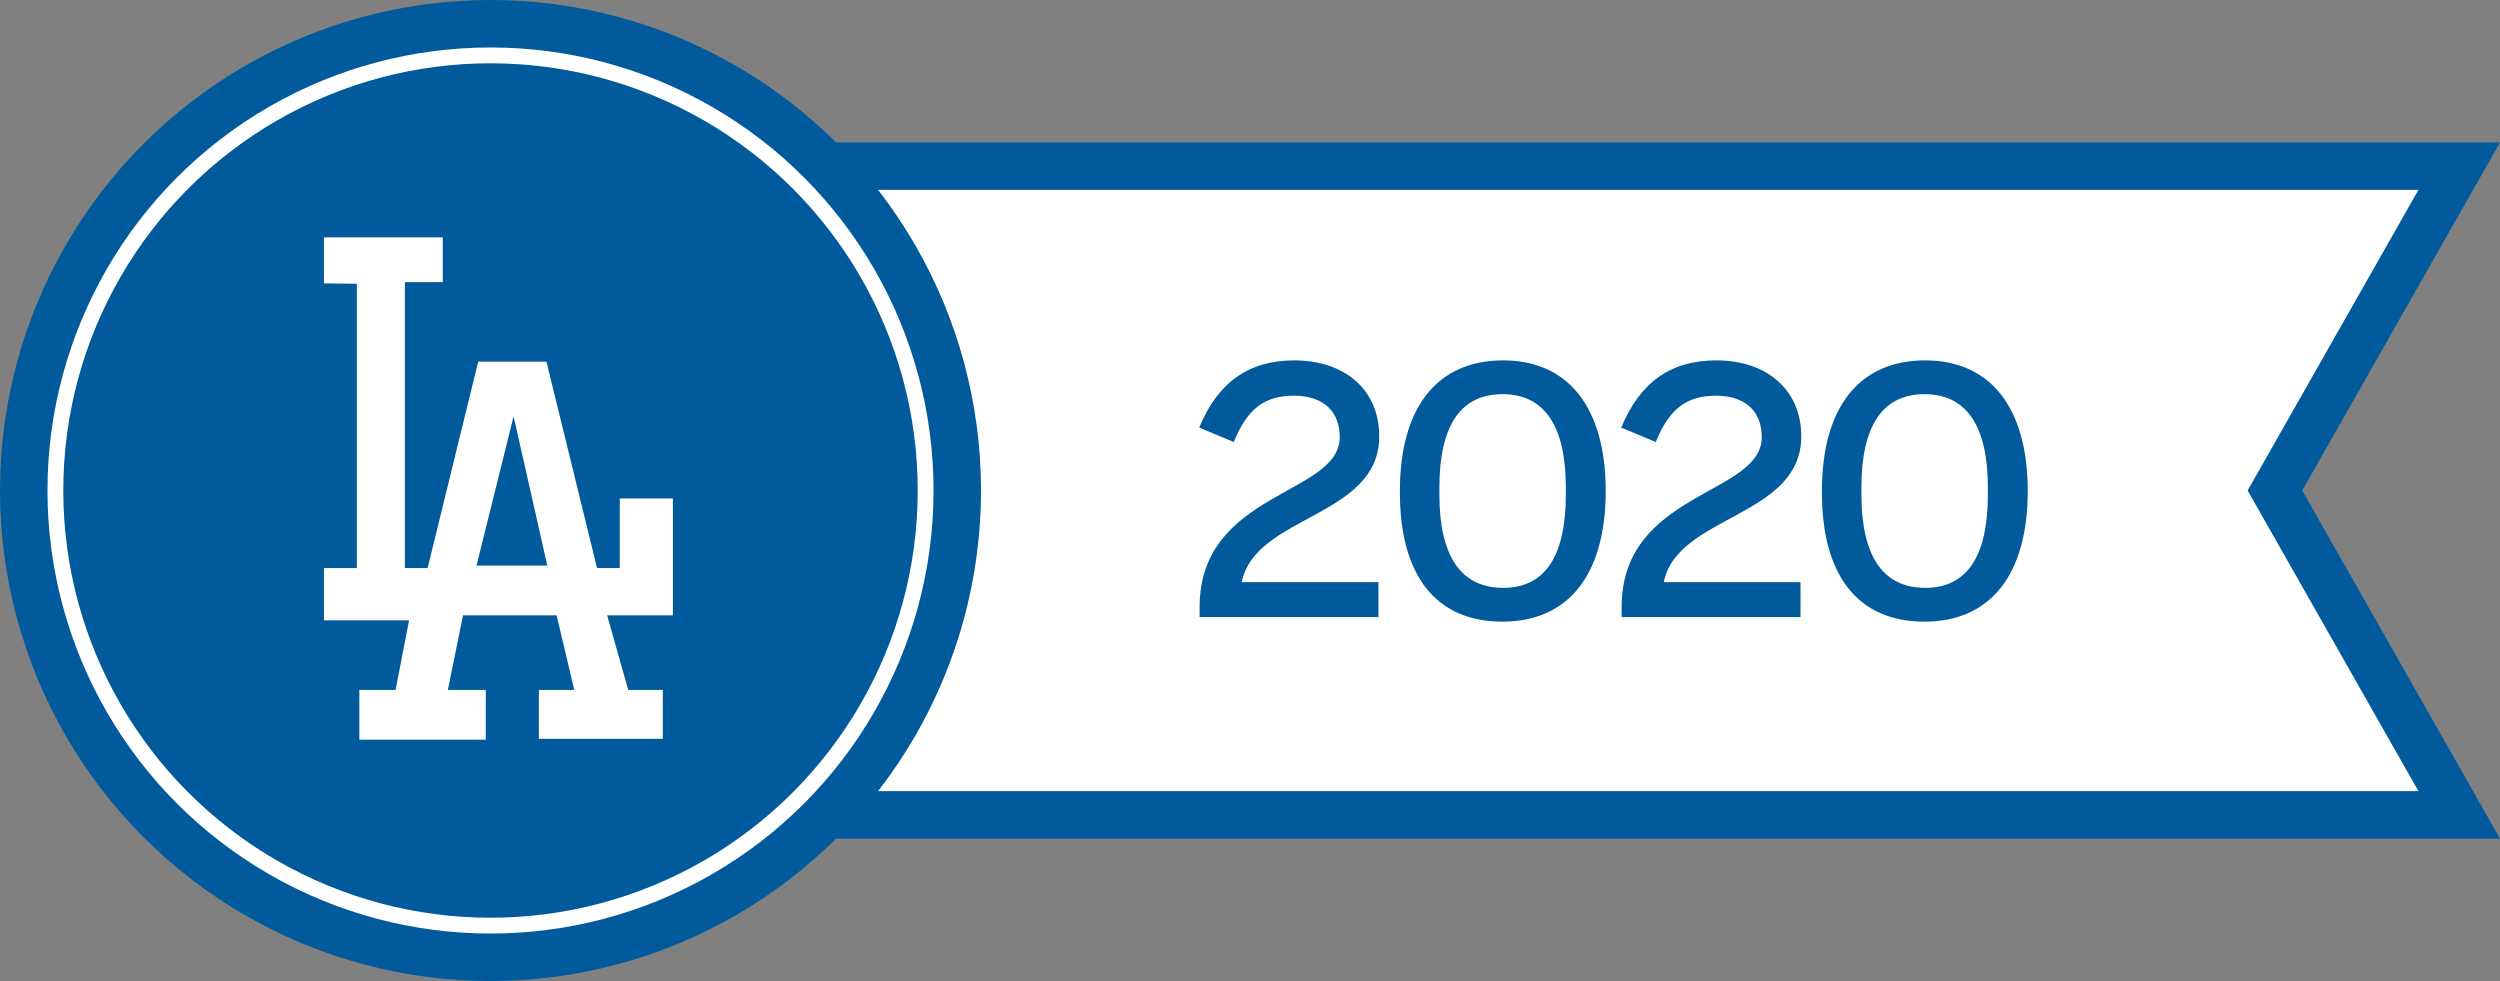 <svg width="158" height="62" viewBox="0 0 158 62" fill="none" xmlns="http://www.w3.org/2000/svg">
<rect x="0" y="0" width="158" height="62" fill="#808080" stroke="none"/>
<path d="M144.196 31.741L155.423 51.5H32.5V10.5H155.423L144.196 30.259L143.775 31L144.196 31.741Z" fill="white" stroke="#005A9C" stroke-width="3"/>
<circle cx="31" cy="31" r="31" fill="#005A9C"/>
<circle cx="31" cy="31" r="27.5" fill="#005A9C" stroke="white"/>
<path d="M75.815 39V38.376C75.815 31.032 84.671 31.32 84.671 27.624C84.671 26.088 83.735 25.008 81.767 25.008C79.919 25.008 78.815 25.848 77.975 27.936L75.791 27.024C76.967 24.168 78.911 22.776 81.791 22.776C84.983 22.776 87.167 24.624 87.167 27.576C87.167 32.712 79.319 32.544 78.479 36.792H87.119V39H75.815ZM94.953 39.288C90.777 39.288 88.449 36.408 88.473 31.032C88.473 25.752 90.825 22.776 95.001 22.776C99.129 22.776 101.481 25.776 101.481 31.032C101.481 36.312 99.129 39.288 94.953 39.288ZM95.001 37.152C97.641 37.152 98.961 35.16 98.961 31.248V30.816C98.961 26.928 97.617 24.912 94.953 24.912C92.313 24.912 90.969 26.904 90.969 30.816V31.248C90.969 35.16 92.337 37.152 95.001 37.152ZM102.487 39V38.376C102.487 31.032 111.343 31.32 111.343 27.624C111.343 26.088 110.407 25.008 108.439 25.008C106.591 25.008 105.487 25.848 104.647 27.936L102.463 27.024C103.639 24.168 105.583 22.776 108.463 22.776C111.655 22.776 113.839 24.624 113.839 27.576C113.839 32.712 105.991 32.544 105.151 36.792H113.791V39H102.487ZM121.625 39.288C117.449 39.288 115.121 36.408 115.145 31.032C115.145 25.752 117.497 22.776 121.673 22.776C125.801 22.776 128.153 25.776 128.153 31.032C128.153 36.312 125.801 39.288 121.625 39.288ZM121.673 37.152C124.313 37.152 125.633 35.16 125.633 31.248V30.816C125.633 26.928 124.289 24.912 121.625 24.912C118.985 24.912 117.641 26.904 117.641 30.816V31.248C117.641 35.16 119.009 37.152 121.673 37.152Z" fill="#005A9C"/>
<path fill-rule="evenodd" clip-rule="evenodd" d="M20.474 17.907V15H27.985V17.829H25.587V35.903H27.026L30.222 22.858H34.536L37.733 35.903H39.171V31.502H42.527V38.889H38.372L39.704 43.603H41.888V46.694H34.057V43.603H36.294L35.176 38.889H29.263L28.304 43.603H30.701V46.747H22.711V43.603H25.001L25.854 39.203H20.474V35.903H22.551V17.934L20.474 17.907ZM34.59 35.745H30.115L32.459 26.316L34.59 35.745Z" fill="white"/>
</svg>
